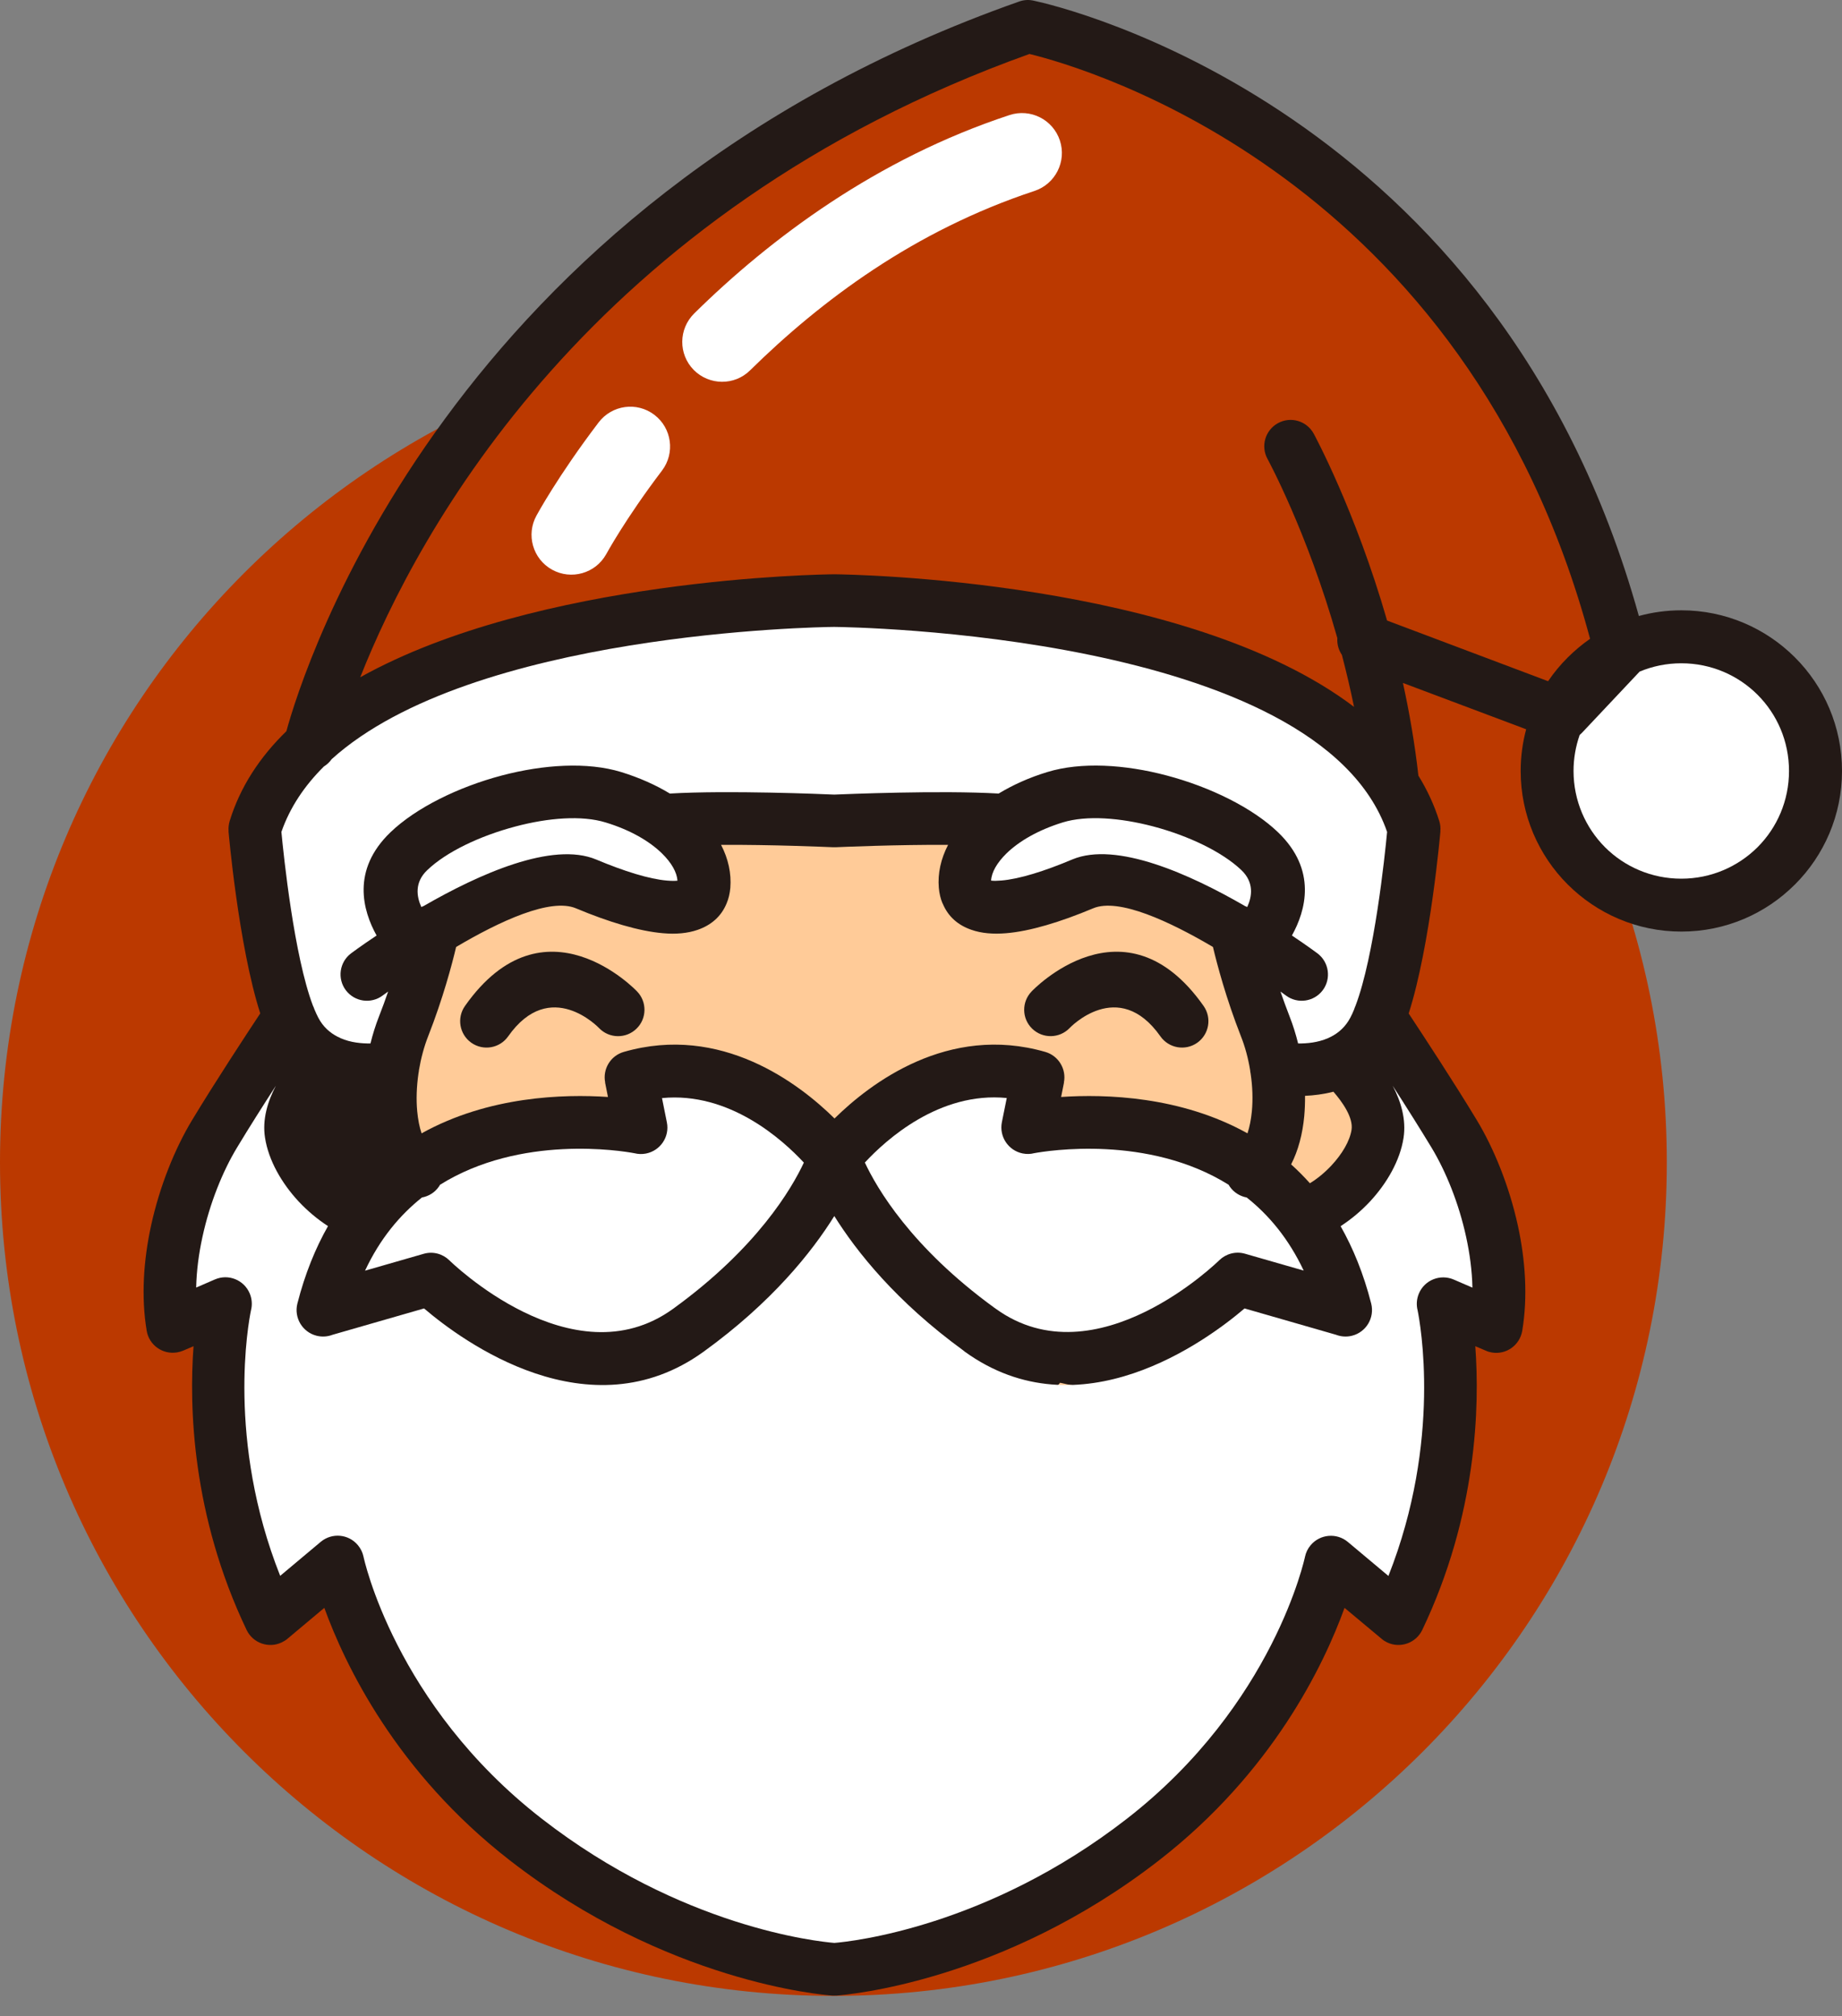<?xml version="1.0" encoding="UTF-8"?> <svg xmlns="http://www.w3.org/2000/svg" width="74" height="81" viewBox="0 0 74 81" fill="none"><rect x="0" y="0" width="74" height="81" fill="#808080" stroke="none"/> <path fill-rule="evenodd" clip-rule="evenodd" d="M33.481 13.216C51.971 13.216 66.962 28.204 66.962 46.697C66.962 65.187 51.971 80.178 33.481 80.178C14.988 80.175 0 65.187 0 46.697C0 28.204 14.988 13.216 33.481 13.216Z" fill="#BB3900"></path> <path d="M67.546 24.517C69.326 24.517 70.938 25.24 72.107 26.406L72.111 26.41C73.28 27.579 74 29.191 74 30.971C74 32.752 73.277 34.364 72.111 35.53L72.107 35.533C70.938 36.703 69.326 37.423 67.546 37.423C65.765 37.423 64.153 36.699 62.984 35.533L62.98 35.53C61.811 34.36 61.091 32.748 61.091 30.971C61.091 30.392 61.168 29.83 61.312 29.296L56.361 27.435C56.62 28.619 56.838 29.869 56.982 31.158C57.333 31.727 57.618 32.334 57.822 32.987C57.864 33.121 57.878 33.258 57.864 33.391H57.867C57.867 33.405 57.47 37.974 56.592 40.713C57.154 41.563 58.429 43.505 59.331 45.001C60.016 46.135 60.631 47.645 60.979 49.236C61.281 50.627 61.382 52.095 61.154 53.461C61.056 54.04 60.511 54.43 59.932 54.332C59.848 54.318 59.764 54.293 59.69 54.258L59.268 54.079C59.447 56.488 59.342 60.86 57.137 65.478C56.884 66.005 56.252 66.23 55.725 65.977C55.644 65.938 55.567 65.889 55.504 65.833L54.015 64.59C53.186 66.883 51.124 71.192 46.559 74.735C40.27 79.62 34.015 80.133 33.611 80.164H33.597H33.594H33.587H33.566H33.562H33.541H33.538H33.517H33.502H33.481H33.478H33.457H33.45H33.446H33.432C33.028 80.136 26.774 79.62 20.484 74.735C15.919 71.192 13.861 66.883 13.029 64.59L11.543 65.836C11.477 65.892 11.399 65.938 11.319 65.977C10.792 66.23 10.16 66.005 9.907 65.478C7.702 60.86 7.596 56.488 7.775 54.079L7.357 54.258C7.28 54.29 7.199 54.314 7.112 54.328C6.532 54.423 5.988 54.033 5.893 53.457C5.665 52.091 5.767 50.62 6.069 49.233C6.416 47.642 7.031 46.132 7.716 44.998C8.618 43.502 9.893 41.559 10.455 40.71C9.577 37.967 9.18 33.402 9.18 33.388H9.183C9.173 33.254 9.187 33.121 9.226 32.984C9.654 31.593 10.451 30.399 11.505 29.374C12.172 26.93 18.002 8.138 40.944 0.061C41.148 -0.013 41.358 -0.016 41.555 0.033C42.503 0.236 60.157 4.286 65.839 24.745C66.376 24.598 66.952 24.517 67.546 24.517Z" fill="#231916"></path> <path fill-rule="evenodd" clip-rule="evenodd" d="M16.926 36.436C16.954 36.422 16.986 36.408 17.018 36.397C19.233 35.119 22.19 33.788 23.953 34.529C25.074 34.999 26.081 35.316 26.805 35.375C26.973 35.389 27.114 35.389 27.216 35.379C27.195 35.045 26.98 34.662 26.598 34.287C26.088 33.788 25.323 33.342 24.333 33.04C23.377 32.745 22.029 32.85 20.705 33.202C19.272 33.581 17.92 34.227 17.162 34.957C16.645 35.449 16.737 36.018 16.926 36.436Z" fill="white"></path> <path fill-rule="evenodd" clip-rule="evenodd" d="M17.678 47.593C17.664 47.617 17.65 47.642 17.633 47.666C17.467 47.909 17.218 48.056 16.951 48.105C16.059 48.815 15.262 49.767 14.665 51.045L17.021 50.367C17.397 50.258 17.787 50.37 18.05 50.627C18.064 50.641 22.998 55.501 27.037 52.579C30.422 50.132 31.813 47.733 32.294 46.704C31.451 45.795 29.306 43.846 26.595 44.112L26.791 45.089C26.907 45.665 26.531 46.223 25.955 46.339C25.797 46.371 25.639 46.364 25.492 46.328C24.965 46.227 20.916 45.57 17.678 47.593Z" fill="white"></path> <path d="M43.529 59.224C43.771 58.95 44.027 58.697 44.287 58.465C43.999 57.903 43.827 57.243 43.76 56.534C43.736 56.267 43.725 55.993 43.729 55.712C43.377 55.698 42.988 55.649 42.587 55.547C42.226 55.961 41.783 56.586 41.86 57.081C41.934 57.542 42.247 58.058 42.665 58.511C42.931 58.795 43.23 59.045 43.529 59.224Z" fill="#FFCB98"></path> <path fill-rule="evenodd" clip-rule="evenodd" d="M50.015 36.397C50.046 36.408 50.078 36.422 50.106 36.436C50.299 36.018 50.39 35.449 49.871 34.954C49.108 34.227 47.76 33.577 46.327 33.198C45.003 32.85 43.655 32.745 42.7 33.036C41.709 33.342 40.944 33.788 40.434 34.283C40.052 34.659 39.834 35.038 39.816 35.375C39.918 35.389 40.059 35.386 40.227 35.372C40.951 35.312 41.955 34.999 43.079 34.525C44.842 33.788 47.802 35.115 50.015 36.397Z" fill="white"></path> <path fill-rule="evenodd" clip-rule="evenodd" d="M33.52 78.05C34.198 77.994 39.662 77.418 45.264 73.067C51.188 68.467 52.424 62.546 52.428 62.532C52.463 62.37 52.536 62.212 52.652 62.075C53.028 61.626 53.699 61.566 54.148 61.942L55.778 63.308C57.934 57.858 57.049 53.127 56.951 52.639C56.895 52.421 56.909 52.183 57.004 51.958C57.235 51.417 57.86 51.171 58.398 51.4L59.153 51.726C59.139 51.055 59.047 50.364 58.9 49.689C58.605 48.33 58.085 47.055 57.509 46.1C57.042 45.328 56.47 44.422 55.95 43.617C56.277 44.239 56.501 44.969 56.385 45.714C56.245 46.617 55.722 47.529 55.04 48.264C54.686 48.643 54.282 48.983 53.857 49.257C54.359 50.142 54.781 51.171 55.086 52.365C55.23 52.934 54.886 53.514 54.317 53.658C54.096 53.714 53.871 53.696 53.671 53.619L49.998 52.562C48.459 53.875 43.367 57.626 38.756 54.297L38.697 54.248C35.996 52.281 34.409 50.276 33.517 48.85C32.621 50.29 31.013 52.312 28.27 54.297C23.666 57.626 18.574 53.875 17.036 52.562L13.363 53.619C13.163 53.696 12.941 53.714 12.717 53.658C12.148 53.514 11.803 52.934 11.947 52.365C12.253 51.168 12.674 50.139 13.177 49.254C12.752 48.98 12.348 48.639 11.993 48.26C11.312 47.526 10.789 46.613 10.648 45.71C10.529 44.966 10.757 44.236 11.084 43.614C10.564 44.418 9.991 45.321 9.524 46.097C8.948 47.048 8.429 48.327 8.134 49.686C7.986 50.36 7.895 51.052 7.881 51.723L8.636 51.396C9.173 51.164 9.798 51.413 10.03 51.954C10.125 52.179 10.139 52.418 10.083 52.636C9.981 53.127 9.096 57.858 11.256 63.304L12.885 61.938C13.335 61.562 14.005 61.622 14.378 62.072C14.493 62.209 14.567 62.367 14.602 62.528C14.606 62.546 15.846 68.467 21.77 73.064C27.375 77.418 32.839 77.994 33.52 78.05Z" fill="white"></path> <path fill-rule="evenodd" clip-rule="evenodd" d="M54.401 40.548C54.415 40.499 54.436 40.45 54.457 40.401C55.212 38.416 55.634 34.388 55.725 33.419C52.961 25.426 34.019 25.191 33.517 25.184H33.503C32.863 25.191 18.967 25.405 13.324 30.497C13.24 30.617 13.134 30.715 13.011 30.792C12.239 31.558 11.649 32.429 11.305 33.419C11.396 34.388 11.817 38.416 12.572 40.401C12.594 40.446 12.615 40.495 12.632 40.548C12.681 40.667 12.734 40.78 12.787 40.882C12.976 41.247 13.254 41.489 13.563 41.647C13.605 41.665 13.647 41.682 13.686 41.707C14.089 41.883 14.532 41.921 14.883 41.918C14.975 41.545 15.087 41.187 15.22 40.847C15.357 40.495 15.484 40.155 15.593 39.832C15.456 39.93 15.378 39.99 15.375 39.99C14.908 40.341 14.244 40.246 13.893 39.779C13.542 39.312 13.636 38.648 14.104 38.297C14.107 38.294 14.497 38.002 15.129 37.581C14.578 36.59 14.104 34.95 15.691 33.43C16.709 32.453 18.409 31.614 20.165 31.151C21.833 30.712 23.599 30.599 24.955 31.014C25.692 31.242 26.349 31.537 26.911 31.878C29.236 31.741 33.067 31.899 33.513 31.92C33.942 31.902 37.787 31.741 40.119 31.878C40.684 31.537 41.337 31.238 42.075 31.014C43.427 30.599 45.197 30.708 46.865 31.151C48.621 31.614 50.32 32.453 51.339 33.43C52.926 34.95 52.452 36.59 51.901 37.581C52.533 38.002 52.923 38.297 52.926 38.297C53.393 38.648 53.488 39.312 53.14 39.779C52.789 40.246 52.126 40.341 51.658 39.99C51.655 39.99 51.578 39.93 51.441 39.832C51.553 40.155 51.676 40.495 51.813 40.847C51.946 41.187 52.059 41.549 52.15 41.918C52.501 41.921 52.94 41.883 53.344 41.707C53.386 41.686 53.428 41.665 53.471 41.647C53.779 41.489 54.053 41.25 54.247 40.882C54.299 40.783 54.352 40.671 54.401 40.548Z" fill="white"></path> <path fill-rule="evenodd" clip-rule="evenodd" d="M70.607 27.909C69.824 27.126 68.739 26.645 67.545 26.645C66.951 26.645 66.386 26.764 65.87 26.979L63.548 29.444C63.52 29.472 63.492 29.5 63.461 29.525C63.303 29.978 63.215 30.462 63.215 30.971C63.215 32.169 63.7 33.251 64.479 34.034C65.262 34.817 66.347 35.298 67.545 35.298C68.742 35.298 69.824 34.813 70.607 34.034C71.39 33.251 71.871 32.166 71.871 30.971C71.871 29.774 71.39 28.692 70.607 27.909Z" fill="white"></path> <path fill-rule="evenodd" clip-rule="evenodd" d="M62.193 27.365C62.425 27.021 62.688 26.705 62.98 26.413L62.983 26.41C63.261 26.136 63.559 25.883 63.879 25.662C58.896 7.098 43.63 2.723 41.358 2.168C23.676 8.503 16.765 21.409 14.472 27.207C21.615 23.218 33.095 23.073 33.495 23.07H33.502H33.505H33.53H33.534H33.551C34.117 23.077 47.64 23.27 54.397 28.397C54.249 27.677 54.084 26.979 53.909 26.308C53.775 26.111 53.709 25.876 53.726 25.634C52.522 21.374 50.927 18.448 50.92 18.434C50.639 17.922 50.829 17.279 51.342 16.998C51.855 16.717 52.497 16.907 52.778 17.423C52.785 17.437 54.446 20.489 55.724 24.928L62.193 27.365Z" fill="#BB3900"></path> <path d="M33.586 34.034H33.572H33.562H33.558H33.533H33.509H33.484H33.481H33.477H33.467H33.456H33.453C33.179 34.023 30.998 33.928 28.968 33.939C29.26 34.501 29.386 35.091 29.34 35.667C29.319 35.895 29.27 36.106 29.189 36.295C28.972 36.819 28.571 37.163 28.031 37.352C27.627 37.493 27.156 37.535 26.64 37.489C25.681 37.409 24.452 37.04 23.139 36.489C22.11 36.056 20.059 37.015 18.324 38.041C18.163 38.725 17.797 40.109 17.204 41.619C17.035 42.048 16.912 42.511 16.832 42.982C16.828 43.031 16.821 43.077 16.811 43.126C16.737 43.642 16.716 44.162 16.761 44.643C16.793 44.973 16.849 45.275 16.937 45.528C19.627 44.032 22.651 43.947 24.424 44.067L24.308 43.484H24.312C24.206 42.95 24.522 42.413 25.056 42.258C28.972 41.127 32.101 43.526 33.526 44.931C34.952 43.526 38.081 41.127 41.997 42.258C42.527 42.413 42.847 42.95 42.741 43.484H42.745L42.629 44.067C44.403 43.947 47.43 44.032 50.116 45.528C50.2 45.275 50.26 44.973 50.292 44.643C50.337 44.162 50.32 43.642 50.242 43.126C50.232 43.08 50.225 43.031 50.221 42.982C50.144 42.511 50.018 42.044 49.849 41.619C49.256 40.109 48.891 38.725 48.729 38.041C46.994 37.019 44.94 36.056 43.914 36.489C42.601 37.04 41.375 37.412 40.417 37.489C39.897 37.532 39.426 37.493 39.026 37.352C38.485 37.166 38.088 36.819 37.871 36.295H37.867C37.786 36.106 37.737 35.895 37.716 35.667C37.667 35.087 37.797 34.501 38.088 33.939C36.037 33.928 33.857 34.023 33.586 34.034Z" fill="#FFCB98"></path> <path d="M25.591 39.825C25.998 40.243 25.991 40.917 25.57 41.324C25.152 41.732 24.477 41.724 24.07 41.303C24.063 41.296 22.107 39.228 20.414 41.633C20.077 42.111 19.417 42.227 18.936 41.89C18.458 41.552 18.342 40.892 18.68 40.411C21.868 35.885 25.58 39.814 25.591 39.825Z" fill="#231916"></path> <path fill-rule="evenodd" clip-rule="evenodd" d="M50.084 48.105C49.818 48.056 49.568 47.905 49.403 47.666C49.386 47.642 49.372 47.617 49.358 47.593C46.12 45.57 42.071 46.23 41.547 46.325C41.4 46.364 41.242 46.367 41.084 46.336C40.508 46.22 40.136 45.661 40.248 45.085L40.445 44.109C37.734 43.842 35.588 45.791 34.745 46.701C35.223 47.726 36.603 50.104 39.95 52.537L40.006 52.576C44.044 55.494 48.975 50.634 48.989 50.62C49.252 50.367 49.642 50.255 50.018 50.364L52.374 51.041C51.774 49.767 50.977 48.811 50.084 48.105Z" fill="white"></path> <path d="M52.624 47.533C52.923 47.35 53.221 47.105 53.488 46.82C53.91 46.367 54.222 45.851 54.296 45.391C54.373 44.896 53.931 44.274 53.569 43.856C53.169 43.958 52.775 44.007 52.428 44.021C52.431 44.299 52.42 44.576 52.396 44.843C52.329 45.552 52.157 46.216 51.869 46.775C52.126 47.006 52.378 47.259 52.624 47.533Z" fill="#FFCB98"></path> <path d="M42.966 41.303C42.559 41.721 41.888 41.732 41.467 41.324C41.045 40.917 41.038 40.246 41.446 39.825C41.456 39.814 45.168 35.885 48.353 40.411C48.691 40.892 48.575 41.552 48.097 41.89C47.616 42.227 46.956 42.111 46.619 41.633C44.926 39.228 42.97 41.296 42.966 41.303Z" fill="#231916"></path> <path d="M30.134 14.877C29.506 15.499 28.491 15.488 27.869 14.86C27.247 14.227 27.258 13.216 27.887 12.594C29.421 11.081 31.247 9.536 33.358 8.141C35.486 6.737 37.888 5.501 40.554 4.623C41.396 4.345 42.302 4.802 42.58 5.645C42.857 6.487 42.397 7.393 41.558 7.671C39.152 8.465 37.003 9.567 35.114 10.814C33.214 12.068 31.549 13.483 30.134 14.877ZM24.354 22.262C23.925 23.035 22.949 23.312 22.177 22.884C21.404 22.455 21.126 21.479 21.555 20.707C21.558 20.703 22.391 19.151 24.048 16.97C24.582 16.268 25.586 16.127 26.289 16.665C26.991 17.198 27.128 18.203 26.594 18.905C25.105 20.868 24.357 22.259 24.354 22.262Z" fill="white"></path> </svg> 